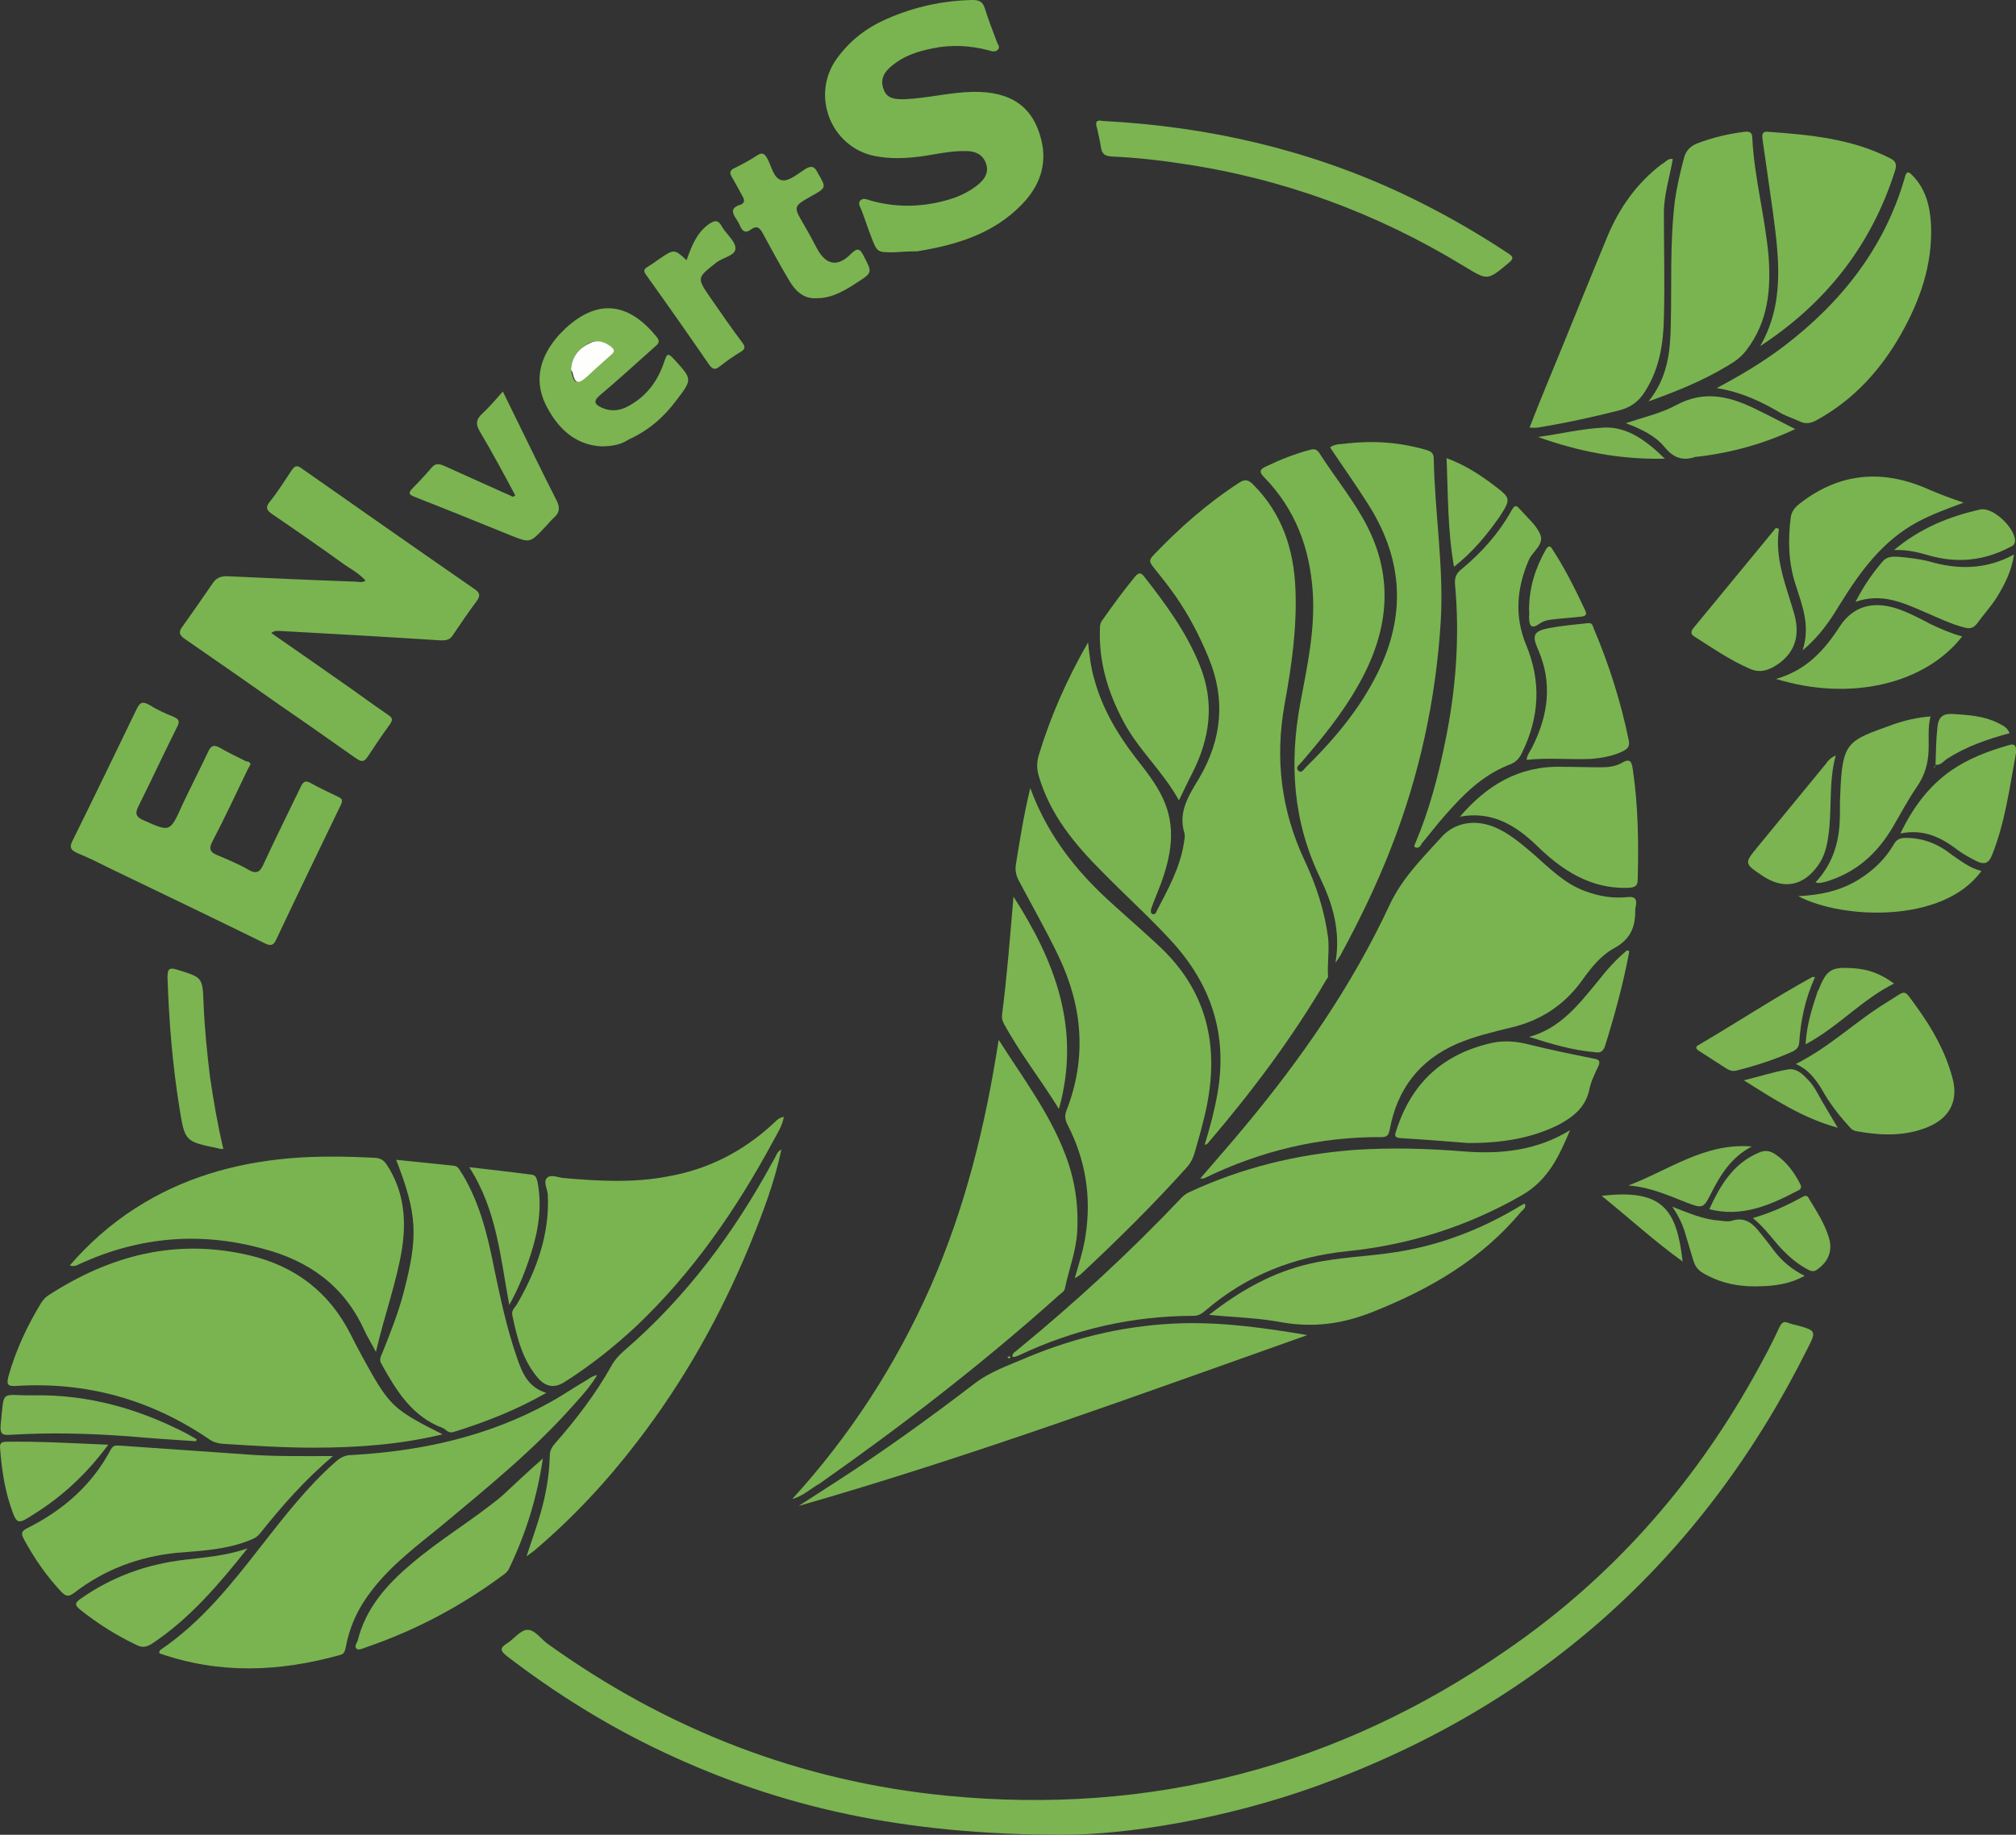 <?xml version="1.0" encoding="UTF-8" standalone="no"?>
<!-- Generator: Adobe Illustrator 23.0.3, SVG Export Plug-In . SVG Version: 6.00 Build 0)  -->

<svg
   version="1.1"
   id="Calque_1"
   x="0px"
   y="0px"
   viewBox="0 0 408.223 371.6"
   xml:space="preserve"
   sodipodi:docname="ENvertS.svg"
   width="408.223"
   height="371.6"
   inkscape:version="1.2.2 (732a01da63, 2022-12-09)"
   xmlns:inkscape="http://www.inkscape.org/namespaces/inkscape"
   xmlns:sodipodi="http://sodipodi.sourceforge.net/DTD/sodipodi-0.dtd"
   xmlns="http://www.w3.org/2000/svg"
   xmlns:svg="http://www.w3.org/2000/svg"><rect x="0" y="0" width="408.223" height="371.6" fill="#333333" stroke="none"/><defs
   id="defs1408" /><sodipodi:namedview
   id="namedview1406"
   pagecolor="#ffffff"
   bordercolor="#666666"
   borderopacity="1.0"
   inkscape:showpageshadow="2"
   inkscape:pageopacity="0.0"
   inkscape:pagecheckerboard="0"
   inkscape:deskcolor="#d1d1d1"
   showgrid="false"
   inkscape:zoom="0.95498275"
   inkscape:cx="81.676868"
   inkscape:cy="175.39584"
   inkscape:window-width="1920"
   inkscape:window-height="991"
   inkscape:window-x="-9"
   inkscape:window-y="-9"
   inkscape:window-maximized="1"
   inkscape:current-layer="Calque_1" />
<style
   type="text/css"
   id="style1257">
	.st0{fill:#FEFEFD;}
	.st1{fill:#7AB450;}
	.st2{fill:#7BB451;}
</style>
<g
   id="g1403"
   transform="translate(-92.683,-248.201)">
	<g
   id="g1401"
   transform="translate(-2.094,17.801)">
		
		<path
   class="st1"
   d="m 338.7,462.3 c 1.1,-3.6 2,-7 2.6,-10.4 2.1,-11.9 -1.2,-22.1 -9.4,-31 -4.4,-4.8 -9.3,-9.2 -13.9,-13.9 -5.6,-5.6 -10.6,-11.6 -12.9,-19.5 -0.4,-1.4 -0.4,-2.7 0,-4.1 2.4,-7.9 5.7,-15.4 10,-22.9 0.3,2.8 0.6,5.3 1.3,7.6 1.6,5.8 4.6,10.9 8.2,15.6 2.1,2.7 4.3,5.4 5.7,8.5 2.7,5.8 1.6,11.6 -0.5,17.3 -0.6,1.6 -1.3,3.2 -1.9,4.9 -0.1,0.4 -0.2,0.9 0.2,1.1 0.5,0.2 0.8,-0.2 0.9,-0.6 2.3,-4.4 4.7,-8.7 5.5,-13.7 0.1,-0.7 0.3,-1.5 0.1,-2.1 -1.3,-4.3 0.9,-7.6 3,-11.1 4.6,-7.8 5.4,-16 1.9,-24.4 -1.8,-4.4 -4,-8.6 -6.7,-12.5 -1.4,-2 -3,-4 -4.6,-6 -0.6,-0.8 -0.8,-1.2 0,-2.1 5.3,-5.6 11.1,-10.7 17.6,-14.9 1.1,-0.7 1.8,-0.5 2.7,0.4 5.9,5.9 8.3,13.2 8.6,21.4 0.3,7.8 -0.8,15.5 -2.2,23.1 -2,11.1 -0.7,21.6 4.1,31.8 2.3,4.9 4,10.1 4.7,15.5 0.3,2.6 -0.2,5.3 0,7.9 0,0.2 -0.3,0.5 -0.4,0.7 -6.9,11.8 -15.1,22.7 -24,33.1 0,0 -0.1,0.1 -0.6,0.3 z"
   id="path1261" />
		<path
   class="st1"
   d="m 337.8,469.1 c 3.1,-3.6 6.1,-7 9,-10.5 11.5,-13.8 21.7,-28.5 29.3,-44.8 2.6,-5.6 6.8,-9.7 10.7,-14 2.5,-2.7 6.4,-3.5 10.3,-2 3.1,1.2 5.6,3.4 8.1,5.5 3.3,2.9 6.4,6.1 10.6,7.6 2.7,1 5.5,1.5 8.4,1.2 1.7,-0.2 2.1,0.4 1.8,1.9 -0.1,0.3 -0.1,0.7 -0.1,1 0,3.3 -1.1,5.7 -4.2,7.4 -2.8,1.5 -4.8,4.1 -6.6,6.6 -3.6,5 -8.4,8.1 -14.3,9.5 -3.7,0.9 -7.5,1.8 -11,3.3 -7.6,3.3 -12.1,9.2 -13.6,17.3 -0.2,1 -0.4,1.6 -1.6,1.6 -12.6,-0.1 -24.6,2.8 -35.9,8.3 -0.2,0.1 -0.4,0.1 -0.9,0.1 z"
   id="path1263" />
		<path
   class="st2"
   d="m 310,602 c -32.4,0 -57.2,-5.6 -80.8,-16.7 -11.3,-5.3 -21.9,-11.9 -31.8,-19.5 -1.5,-1.2 -1.3,-1.7 0.1,-2.6 1.4,-0.9 2.6,-2.6 4,-2.7 1.5,-0.1 2.7,1.7 4,2.7 24.3,17.5 51.3,28 81.1,30.9 41.3,4 79.1,-5.9 113.1,-29.4 21,-14.4 37.6,-33 50.1,-55.3 1.9,-3.4 3.7,-6.7 5.3,-10.2 0.4,-0.8 0.8,-1.3 1.7,-0.9 0.6,0.2 1.2,0.4 1.8,0.5 4,1.1 4,1.2 2.1,4.9 -21.3,42.6 -54.4,72.2 -99.2,88.4 -18.9,6.8 -38.7,9.9 -51.5,9.9 z"
   id="path1265" />
		<path
   class="st1"
   d="m 184.4,520.9 c -8.8,2.1 -17.4,2.7 -26.1,2.7 -6.2,0 -12.4,-0.4 -18.6,-0.8 -1,-0.1 -1.9,-0.4 -2.7,-1 -11.8,-8 -24.8,-11.6 -39,-10.7 -1.8,0.1 -1.9,-0.4 -1.5,-2 1.5,-5.3 3.8,-10.2 6.6,-14.8 0.4,-0.6 0.8,-1.1 1.4,-1.5 12.6,-8.2 26.1,-11.7 41,-8.1 9.1,2.2 15.9,7.4 20.2,15.8 1.6,3.2 3.3,6.3 5.1,9.4 3.3,5.4 4.8,6.6 13.6,11 z"
   id="path1267" />
		<path
   class="st1"
   d="m 364.1,321 c 1.1,-0.8 2.4,-0.6 3.5,-0.8 5.4,-0.6 10.7,-0.2 15.9,1.3 1,0.3 1.6,0.6 1.6,1.8 0.2,11.1 2.1,22.1 1.4,33.2 -1,15.7 -4.3,30.9 -10,45.5 -2.9,7.5 -6.4,14.7 -10.2,21.7 -0.2,0.4 -0.5,0.8 -1.1,1.7 1.1,-6.5 -0.6,-12 -3.1,-17.2 -5.5,-11.4 -6.3,-23.2 -4,-35.5 1.4,-7.4 3,-14.8 2.5,-22.4 -0.6,-8.9 -3.5,-16.7 -9.8,-23.2 -1.2,-1.2 -0.9,-1.7 0.5,-2.3 2.7,-1.3 5.5,-2.4 8.4,-3.2 0.8,-0.2 1.5,-0.5 2.2,0.5 2.8,4.4 6.1,8.5 8.7,13 6.7,11.5 5.6,22.9 -0.8,34.1 -3.2,5.7 -7.3,10.7 -11.5,15.6 -0.4,0.5 -1.3,1 -0.6,1.7 0.6,0.6 1.1,-0.3 1.5,-0.7 6.1,-6 11.5,-12.5 15.1,-20.3 5.3,-11.5 4.2,-22.5 -2.5,-33 -2.4,-3.8 -5.1,-7.6 -7.7,-11.5 z"
   id="path1269" />
		<path
   class="st1"
   d="m 412.7,459.3 c -2.2,5.2 -4.4,10.1 -9.8,13.2 -11,6.3 -22.7,10 -35.2,11.3 -10.9,1.1 -20.5,4.9 -28.8,12 -0.7,0.6 -1.4,1.1 -2.4,1.1 -12.4,0 -24.2,2.7 -35.4,8 -0.3,0.1 -0.5,0.2 -0.8,0.3 -0.1,0 -0.3,0 -0.5,0 -0.1,-0.8 0.6,-1 1,-1.4 11.7,-9.6 22.8,-19.8 33.2,-30.8 0.5,-0.5 1,-0.9 1.7,-1.2 10.6,-4.9 21.6,-7.6 33.2,-8.5 7.5,-0.5 14.9,-0.3 22.3,0.3 7.6,0.6 14.8,-0.2 21.5,-4.3 z"
   id="path1271" />
		<path
   class="st1"
   d="m 303.4,390 c 3.1,8.5 8.1,15.3 14.3,21.3 4,3.8 8.2,7.3 12.2,11.1 9.9,9.5 11.9,21.1 8.8,34 -0.6,2.5 -1.3,5 -2,7.4 -0.3,1.1 -0.8,2.1 -1.5,2.9 -6.8,7.6 -14.1,14.8 -21.6,21.8 -0.2,0.2 -0.6,0.4 -1.2,0.8 0.9,-3.1 1.8,-5.9 2.2,-8.7 1.2,-7.8 0,-15.3 -3.6,-22.3 -0.5,-1 -0.7,-1.8 -0.3,-2.9 4.2,-10.7 3.3,-21.2 -1.6,-31.4 -2.5,-5.2 -5.3,-10.1 -8,-15.2 -0.6,-1.1 -0.8,-2.2 -0.6,-3.4 0.8,-5 1.6,-10 2.9,-15.4 z"
   id="path1273" />
		<path
   class="st1"
   d="m 215.7,508.9 c -1.5,2.5 -3.3,4.4 -5,6.3 -8,9 -17.3,16.5 -26.5,24.2 -4.9,4 -10,7.8 -13.9,12.8 -2.8,3.5 -4.7,7.4 -5.5,11.8 -0.2,0.8 -0.3,1.4 -1.2,1.6 -12.2,3.4 -24.3,3.9 -36.4,-0.3 -0.1,0 -0.1,-0.1 -0.2,-0.2 0.1,-0.2 0.1,-0.4 0.2,-0.5 8.3,-5.6 14.4,-13.3 20.4,-21 4.7,-6 9.4,-12.1 15.2,-17.2 0.9,-0.8 1.9,-1.3 3.1,-1.3 14.1,-0.8 27.6,-3.7 40.1,-10.6 2.4,-1.3 4.7,-2.9 7.1,-4.3 0.8,-0.4 1.4,-1.1 2.6,-1.3 z"
   id="path1275" />
		<path
   class="st1"
   d="m 255.2,534 c 11.7,-12.8 21,-27.2 28,-43 7,-15.9 11.1,-32.5 13.8,-50 4.9,7.7 10.2,14.7 13.4,23 2,5.1 2.8,10.3 2.5,15.8 -0.2,4 -1.7,7.7 -2.5,11.6 -0.1,0.6 -0.9,1 -1.4,1.5 -15.3,13.7 -31.5,26.2 -48.3,38 -1.8,1 -3.3,2.5 -5.5,3.1 z"
   id="path1277" />
		<path
   class="st1"
   d="m 149.7,358.6 c 5.5,3.8 10.9,7.6 16.2,11.3 2.5,1.8 5,3.6 7.5,5.3 0.9,0.6 0.9,1 0.4,1.8 -1.6,2.2 -3.1,4.4 -4.6,6.7 -0.9,1.4 -1.7,0.7 -2.6,0.1 -5,-3.5 -9.9,-7 -14.9,-10.4 -6.5,-4.6 -13,-9.1 -19.5,-13.6 -1.2,-0.8 -1.3,-1.5 -0.4,-2.6 2,-2.8 4,-5.7 6,-8.6 0.7,-1.1 1.6,-1.5 2.9,-1.5 8.7,0.4 17.4,0.8 26.1,1.1 0.6,0 1.2,0.3 2,-0.2 -1.4,-1.6 -3.3,-2.5 -4.9,-3.7 -4.6,-3.3 -9.2,-6.5 -13.9,-9.7 -1.2,-0.8 -1.6,-1.4 -0.5,-2.7 1.6,-2 2.9,-4.1 4.3,-6.2 0.6,-0.9 1.1,-1.2 2.1,-0.4 11.7,8.2 23.4,16.4 35.1,24.5 1,0.7 1,1.3 0.4,2.2 -1.7,2.3 -3.3,4.6 -4.9,7 -0.6,1 -1.4,1.1 -2.4,1.1 -10.8,-0.7 -21.6,-1.3 -32.4,-1.9 -0.6,0 -1.2,-0.2 -2,0.4 z"
   id="path1279" />
		<path
   class="st1"
   d="m 253.5,456.6 c -0.3,1.8 -1.3,3.3 -2.1,4.8 -7.5,13.9 -16.3,26.7 -27.8,37.6 -4.5,4.2 -9.3,8 -14.5,11.3 -1.9,1.2 -3.6,1.1 -5.2,-0.6 -3.3,-3.7 -4.4,-8.3 -5.4,-13 -0.2,-1 0.7,-1.6 1.1,-2.4 3.9,-6.8 6.5,-14 6.1,-22 -0.1,-1.2 -1,-2.6 -0.1,-3.4 0.8,-0.7 2.2,0 3.4,0.1 7,0.6 13.9,1 20.8,-0.3 8.2,-1.4 15.3,-5 21.4,-10.6 0.6,-0.5 1.1,-1.3 2.3,-1.5 z"
   id="path1281" />
		<path
   class="st1"
   d="m 275.7,281.5 c -3.3,0 -3.3,0 -4.5,-3.1 -0.7,-1.8 -1.3,-3.7 -2,-5.5 -0.2,-0.6 -0.8,-1.3 -0.2,-1.9 0.6,-0.6 1.3,-0.2 2,0 4.9,1.4 9.9,1.4 14.9,0.1 2.4,-0.6 4.8,-1.6 6.8,-3.2 1.5,-1.2 2.4,-2.6 1.7,-4.5 -0.7,-1.8 -2.2,-2.4 -4,-2.4 -3.2,-0.1 -6.2,0.7 -9.3,1.1 -3.1,0.4 -6.1,0.5 -9.2,-0.1 -8.9,-1.8 -13,-12.3 -7.7,-19.7 2.6,-3.6 5.9,-6.2 10,-8 5.6,-2.5 11.5,-3.8 17.6,-3.9 1.3,0 2,0.4 2.4,1.7 0.7,2.3 1.6,4.5 2.4,6.7 0.2,0.6 0.8,1.1 0.2,1.7 -0.5,0.5 -1.2,0.3 -1.8,0.1 -3.8,-1 -7.6,-1.2 -11.4,-0.4 -3,0.6 -5.8,1.5 -8.2,3.5 -1.5,1.2 -2.5,2.7 -1.7,4.8 0.7,2 2.5,2 4.2,2 4.7,-0.2 9.2,-1.4 13.9,-1.5 7.6,-0.1 12.1,2.9 13.8,9.6 1.3,5.1 -0.3,9.5 -3.9,13.2 -5.8,6 -13.3,8.2 -21.2,9.5 -1.6,0 -3.2,0.1 -4.8,0.2 z"
   id="path1283" />
		<path
   class="st1"
   d="m 170.9,504.2 c -1,-1.9 -1.9,-3.3 -2.5,-4.7 -4.1,-8.8 -11.2,-13.8 -20.4,-16.2 -12.7,-3.5 -25,-2.4 -36.9,3 -0.6,0.3 -1.2,0.7 -2.2,0.4 3.9,-4.5 8.3,-8.4 13.3,-11.6 9.5,-6.1 19.9,-9.1 31.1,-10.1 5.8,-0.5 11.7,-0.4 17.5,-0.1 1.1,0.1 1.7,0.5 2.3,1.4 3.4,5.2 4,10.9 3.1,16.9 -1.1,6.9 -3.6,13.6 -5.3,21 z"
   id="path1285" />
		<path
   class="st1"
   d="m 145.5,385.2 c -0.2,0.4 -0.4,0.7 -0.6,1.1 -2.3,4.8 -4.6,9.7 -7.1,14.5 -0.8,1.5 -0.5,2.2 1,2.8 2.1,0.9 4.3,1.8 6.2,2.9 1.8,1.1 2.5,0.4 3.2,-1.2 2.4,-5.2 5,-10.4 7.5,-15.6 0.5,-1 0.9,-1.3 2,-0.7 1.8,1 3.7,1.9 5.6,2.8 0.8,0.4 0.9,0.7 0.5,1.6 -4.4,9.1 -8.8,18.2 -13.1,27.3 -0.6,1.3 -1.2,1.3 -2.4,0.7 -10.4,-5.1 -20.8,-10.1 -31.2,-15.1 -2.2,-1.1 -4.4,-2.2 -6.6,-3.1 -1.3,-0.6 -1.8,-1.1 -1,-2.6 4.4,-8.9 8.7,-17.8 13,-26.7 0.6,-1.2 1.1,-1.5 2.4,-0.8 1.6,1 3.3,1.8 5.1,2.5 1.1,0.5 1.2,1 0.6,2.1 -2.6,5.2 -5.1,10.6 -7.7,15.8 -0.9,1.7 -0.6,2.4 1.1,3.1 5.2,2.3 5.2,2.4 7.7,-3.2 1.7,-3.6 3.5,-7.1 5.2,-10.7 0.6,-1.4 1.3,-1.5 2.5,-0.8 1.7,1 3.5,1.8 5.2,2.7 0.4,0 0.8,0.1 0.9,0.6 z"
   id="path1287" />
		<path
   class="st1"
   d="m 205.4,512.5 c -6.1,3.5 -12.3,5.9 -18.7,7.9 -1.2,0.4 -1.6,-0.5 -2.3,-0.8 -6.2,-2.3 -9.4,-7.6 -12.4,-13 -0.5,-0.8 -0.1,-1.5 0.2,-2.2 1.6,-4 3.2,-8 4.3,-12.2 3,-11.4 2.8,-15.8 -1.5,-26.9 4,0.4 7.8,0.8 11.7,1.2 1,0.1 1.2,1.1 1.7,1.7 3.5,5.8 5.1,12.3 6.4,18.9 1.3,6.2 2.6,12.4 4.7,18.4 1,2.9 2.2,5.9 5.9,7 z"
   id="path1289" />
		<path
   class="st1"
   d="m 359.5,500.8 c -34.2,12.1 -68.1,24.6 -103,34.6 2.5,-1.6 5.1,-3.3 7.6,-4.9 9.6,-6.2 18.9,-12.9 27.9,-19.8 3.2,-2.5 7.1,-3.8 10.8,-5.4 10.1,-4.2 20.5,-6.6 31.5,-6.9 8.6,-0.2 16.9,1 25.2,2.4 z"
   id="path1291" />
		<path
   class="st1"
   d="m 162.2,525.3 c -5.8,4.9 -10.4,10.2 -14.8,15.7 -0.7,0.9 -1.7,1.2 -2.7,1.6 -4.6,1.7 -9.4,1.9 -14.2,2.3 -7.7,0.8 -14.6,3.4 -20.7,8.1 -1.1,0.8 -1.6,0.8 -2.6,-0.2 -3,-3.2 -5.5,-6.8 -7.6,-10.7 -0.6,-1.1 -0.5,-1.6 0.7,-2.2 7.2,-3.6 13.1,-8.7 16.9,-15.9 0.6,-1.1 1.3,-0.8 2.1,-0.8 8.6,0.6 17.2,1.2 25.8,1.8 5.5,0.4 11,0.3 17.1,0.3 z"
   id="path1293" />
		<path
   class="st1"
   d="m 428.6,311.7 c 3.9,-4.9 4.4,-10.1 4.5,-15.5 0.2,-8.3 -0.2,-16.6 0.8,-24.9 0.4,-3 1.1,-6 1.9,-9 0.4,-1.4 1.2,-2.2 2.5,-2.8 3.1,-1.2 6.4,-2 9.7,-2.4 0.9,-0.1 1.6,0 1.6,1.2 0.4,8.1 2.6,16 3.3,24 0.5,6.8 -0.1,13.2 -4.4,18.9 -1.1,1.5 -2.5,2.5 -4.1,3.4 -4.8,2.9 -10,5 -15.8,7.1 z"
   id="path1295" />
		<path
   class="st1"
   d="m 381.7,402.1 c -0.8,-0.1 -0.5,-0.5 -0.3,-1 2.8,-6.6 4.6,-13.5 6,-20.4 2.2,-10.6 3,-21.3 2,-32 -0.1,-1.4 0.3,-2.2 1.3,-3 4.1,-3.4 7.6,-7.3 10.2,-12 0.5,-0.9 0.9,-1.1 1.6,-0.2 0.1,0.1 0.2,0.2 0.3,0.3 1.3,1.5 3,2.9 3.8,4.7 1,2.1 -1.4,3.5 -2.2,5.2 -2.5,5.7 -3,11.5 -0.6,17.3 3.1,7.5 2.7,14.6 -0.8,21.8 -0.7,1.5 -1.5,2.1 -2.9,2.6 -5.2,2.1 -9,5.9 -12.6,10 -1.7,1.9 -3.2,3.9 -4.8,5.8 -0.2,0.3 -0.3,0.8 -1,0.9 z"
   id="path1297" />
		<path
   class="st2"
   d="m 253,463.2 c -1.4,6.8 -3.9,13.2 -6.5,19.6 -5.9,14.2 -13.3,27.4 -22.7,39.6 -6.2,8.1 -13.1,15.5 -20.9,22.1 -0.4,0.3 -0.8,0.6 -1.5,1.1 1,-3.1 2,-5.8 2.8,-8.6 1.1,-3.8 1.8,-7.7 1.9,-11.7 0,-1.1 0.4,-1.8 1.1,-2.6 4.3,-4.9 8.2,-10 11.4,-15.7 0.6,-1.1 1.4,-2 2.4,-2.9 12.7,-10.9 22.5,-24.1 30.4,-38.7 0.5,-0.7 0.6,-1.7 1.6,-2.2 z"
   id="path1299" />
		<path
   class="st1"
   d="m 433.5,262.6 c -0.6,3.6 -1.8,7.2 -1.8,10.9 0,7.1 0.2,14.2 0,21.3 -0.1,5.2 -0.9,10.4 -3.9,15 -1.2,1.9 -2.8,3.1 -5.1,3.7 -5.5,1.4 -11,2.6 -16.6,3.5 -0.5,0.1 -0.9,0 -1.6,0 1.2,-3.1 2.4,-6.1 3.6,-9 4.1,-9.9 8.1,-19.9 12.2,-29.8 2.4,-5.7 5.9,-10.7 10.9,-14.5 0.8,-0.4 1.3,-1.3 2.3,-1.1 z"
   id="path1301" />
		<path
   class="st1"
   d="m 442.4,309 c 4.9,-2.6 9.4,-5.3 13.5,-8.4 11.7,-8.9 20.5,-20 24.6,-34.3 0.3,-1.2 0.7,-1.3 1.6,-0.3 2.7,2.8 3.5,6.3 3.7,10 0.3,8 -2.2,15.2 -6.1,22.1 -4.1,7.2 -9.5,13.2 -16.9,17.3 -1.2,0.7 -2.4,1 -3.7,0.3 -1.1,-0.5 -2.3,-0.9 -3.5,-1.5 -4,-2.4 -8.2,-4.4 -13.2,-5.2 z"
   id="path1303" />
		<path
   class="st1"
   d="m 451.2,300.5 c 5,-8.7 3.8,-17.8 2.6,-27 -0.7,-4.9 -1.4,-9.8 -2.1,-14.7 -0.1,-0.9 -0.3,-1.9 1.2,-1.7 8.4,0.6 16.8,1.4 24.5,5.3 1.3,0.6 1.5,1.3 1.1,2.6 -4.8,15.1 -14,26.8 -27.3,35.5 z"
   id="path1305" />
		<path
   class="st2"
   d="m 318.1,254.9 c 21.1,1.1 41.4,5.7 60.6,14.7 7.4,3.5 14.5,7.5 21.3,12 1.1,0.7 1.5,1.1 0.2,2.1 -4.3,3.6 -4.2,3.5 -9,0.6 -17.7,-10.8 -36.8,-17.8 -57.4,-20.8 -4.6,-0.7 -9.3,-1.2 -13.9,-1.4 -1.4,-0.1 -2,-0.5 -2.2,-1.9 -0.2,-1.3 -0.5,-2.6 -0.8,-3.9 -0.4,-1.2 -0.1,-1.7 1.2,-1.4 z"
   id="path1307" />
		<path
   class="st1"
   d="m 392.1,461.9 c -3.8,-0.3 -8.8,-0.7 -13.8,-1 -1.4,-0.1 -1,-0.8 -0.8,-1.5 3.1,-9.7 9.5,-15.6 19.5,-17.8 2.4,-0.5 4.8,-0.3 7.2,0.3 4.4,1.1 8.8,2 13.3,2.9 1.1,0.2 1.4,0.5 0.9,1.6 -0.7,1.5 -1.5,3.1 -1.8,4.7 -0.8,3.7 -3.4,5.6 -6.4,7.2 -5.4,2.6 -11,3.6 -18.1,3.6 z"
   id="path1309" />
		<path
   class="st1"
   d="m 333.5,392.5 c -3.3,-6 -8.4,-10.4 -11.4,-16.3 -3,-5.7 -4.8,-11.7 -4.6,-18.2 0,-0.7 0,-1.4 0.5,-2 2.1,-3 4.3,-6 6.6,-8.8 0.6,-0.7 1.1,-1 1.8,-0.1 4.4,5.6 8.6,11.3 11.3,18 3.1,7.6 2.1,14.8 -1.5,21.9 -0.9,1.7 -1.7,3.5 -2.7,5.5 z"
   id="path1311" />
		<path
   class="st1"
   d="m 458.4,445.9 c 7,-3.5 12.3,-8.8 18.6,-12.6 4,-2.4 3,-2.9 6,1.2 3.1,4.3 5.7,8.9 7.1,14.1 1.3,4.6 -0.4,8.1 -4.8,10 -4.7,2 -9.7,1.8 -14.6,0.9 -0.8,-0.1 -1.3,-0.7 -1.8,-1.3 -2,-2.2 -3.8,-4.6 -5.3,-7.3 -1.2,-1.9 -2.6,-3.9 -5.2,-5 z"
   id="path1313" />
		<path
   class="st1"
   d="m 390.4,395.8 c 5.4,-6.3 11.9,-10.3 20.5,-10.1 2.7,0 5.4,0.1 8.1,0.1 1.5,0 3,-0.2 4.2,-0.9 1.8,-1.1 2,0 2.2,1.3 1.1,7.4 1.2,14.8 1,22.3 0,1.3 -0.5,1.6 -1.7,1.7 -6.4,0.3 -11.6,-2.3 -16.3,-6.3 -0.8,-0.7 -1.6,-1.4 -2.3,-2.1 -4.4,-4.3 -9.3,-7.2 -15.7,-6 z"
   id="path1315" />
		<path
   class="st1"
   d="m 492.4,332.2 c -3.5,1.3 -6.5,2.4 -9.3,3.9 -7.1,3.8 -11.6,10 -15.7,16.6 -2,3.3 -4.1,6.5 -7.6,9.4 1.6,-5 -0.1,-9.1 -1.4,-13.2 -1.5,-4.5 -1.6,-9.2 -1,-13.8 0.2,-1.2 0.9,-2 1.8,-2.7 8.2,-6.4 17,-7 26.3,-2.8 2.1,0.9 4.2,1.7 6.9,2.6 z"
   id="path1317" />
		<path
   class="st2"
   d="m 339.6,496.7 c 6.4,-5 13,-8.7 20.6,-10.4 5.7,-1.3 11.5,-1.4 17.2,-2.3 9,-1.4 17.3,-4.6 25.1,-9.3 0.3,-0.2 0.6,-0.3 0.9,-0.5 0,0 0.1,0 0.2,0.1 0.2,0.7 -0.4,1.1 -0.8,1.5 -8,9.6 -18.3,15.6 -29.8,20.2 -6.4,2.6 -12.5,3.4 -19.3,2.1 -4.4,-0.8 -9.1,-0.9 -14.1,-1.4 z"
   id="path1319" />
		<path
   class="st2"
   d="m 204.7,525.8 c -1.2,8.1 -3.5,15.3 -6.8,22.2 -0.3,0.7 -0.8,1.1 -1.4,1.5 -8.5,6.3 -17.8,11.2 -27.8,14.6 -0.5,0.2 -1.2,0.5 -1.6,0.3 -0.7,-0.4 -0.1,-1.2 0.1,-1.7 1.6,-6.5 5.8,-11.3 10.8,-15.5 5.8,-5 12.5,-8.9 18.4,-13.8 2.6,-2.4 5.2,-4.9 8.3,-7.6 z"
   id="path1321" />
		<path
   class="st2"
   d="m 216.5,320.8 c -5.3,-0.3 -8.9,-3.7 -11.3,-8.6 -2.4,-5.1 -0.9,-9.8 2.7,-13.9 0.5,-0.5 1,-1 1.5,-1.5 6.8,-6.2 13,-4.8 18.4,1.9 0.8,1 0.1,1.5 -0.5,2 -3.7,3.3 -7.3,6.6 -11.1,9.8 -1.5,1.3 -0.8,1.9 0.5,2.5 1.8,0.8 3.7,0.6 5.4,-0.4 3.5,-1.9 5.8,-4.9 7.1,-8.7 0.7,-2.1 0.8,-2.1 2.3,-0.5 3.4,3.8 3.5,3.8 0.3,8 -2.6,3.5 -5.7,6.2 -9.7,8 -1.5,1 -3.2,1.4 -5.6,1.4 z m -6.1,-15.6 c 0,0.1 0.1,0.3 0.1,0.6 0.5,2.3 1.1,2.5 2.8,1 1.7,-1.5 3.4,-3.1 5.1,-4.6 0.8,-0.6 0.6,-1 -0.1,-1.6 -1.3,-1 -2.7,-1.5 -4.3,-0.7 -1.9,1.1 -3.4,2.6 -3.6,5.3 z"
   id="path1323" />
		<path
   class="st1"
   d="m 403.9,384.3 c 0.1,-1 0.7,-1.7 1.1,-2.5 3.3,-6.5 4.2,-13.1 1.2,-19.9 -1.3,-2.9 -0.8,-3.7 2.3,-4.3 2.6,-0.5 5.2,-0.7 7.9,-1 0.8,-0.1 0.9,0.6 1.1,1.1 3.1,7.3 5.5,14.9 7.1,22.7 0.2,1.2 -0.2,1.6 -1.1,2.1 -2,1 -4.2,1.4 -6.5,1.6 -4.4,0.2 -8.7,-0.3 -13.1,0.2 z"
   id="path1325" />
		<path
   class="st2"
   d="m 462.4,409.1 c 3.3,-3.5 4.7,-7.7 4.9,-12.3 0.1,-1.7 0,-3.5 0.1,-5.2 0.4,-11.2 1.4,-11.1 10.8,-14.5 2.3,-0.8 4.8,-1.4 7.5,-1.6 -0.6,2.3 -0.3,4.6 -0.4,6.9 -0.1,2.7 -0.8,5.1 -2.4,7.4 -1.8,2.6 -3.3,5.5 -4.9,8.2 -3.2,5.4 -7.5,9.2 -13.6,11 -0.6,0.1 -1.2,0.4 -2,0.1 z"
   id="path1327" />
		<path
   class="st2"
   d="m 199.1,330.7 c -2.3,-4.3 -4.6,-8.6 -7.1,-12.8 -0.9,-1.5 -0.9,-2.5 0.4,-3.7 1.4,-1.3 2.7,-2.8 4.2,-4.5 0.9,1.8 1.6,3.3 2.4,4.9 2.8,5.7 5.6,11.5 8.5,17.2 0.7,1.4 0.6,2.4 -0.5,3.4 -0.7,0.6 -1.2,1.3 -1.9,2 -3,3.2 -3,3.2 -7,1.6 -6.4,-2.6 -12.8,-5.2 -19.2,-7.7 -1.3,-0.5 -1.6,-0.8 -0.5,-1.9 1.3,-1.3 2.5,-2.6 3.7,-4 0.8,-1 1.5,-0.9 2.5,-0.5 4,1.8 8,3.6 12,5.4 0.7,0.3 1.4,0.6 2,0.9 0.3,0 0.4,-0.2 0.5,-0.3 z"
   id="path1329" />
		<path
   class="st1"
   d="m 454.4,367.9 c 6.1,-1.7 9.8,-5.8 12.9,-10.6 2.7,-4.1 6.6,-5.2 11.4,-3.7 2.5,0.8 4.7,2 7,3.2 2.1,1 4.2,1.9 6.4,2.5 -7.4,9.5 -22.4,13.3 -37.7,8.6 z"
   id="path1331" />
		<path
   class="st2"
   d="m 260.2,290.8 c -2.8,0.2 -4.5,-1.6 -5.8,-3.9 -1.8,-3 -3.5,-6.2 -5.2,-9.3 -0.6,-1.1 -1.2,-1.6 -2.4,-0.7 -0.9,0.7 -1.6,0.5 -2.1,-0.6 -0.2,-0.5 -0.5,-1 -0.8,-1.5 -0.9,-1.3 -1.2,-2.3 0.7,-2.9 1,-0.3 1,-1 0.5,-1.8 -0.7,-1.3 -1.4,-2.6 -2.1,-3.8 -0.6,-0.9 -0.4,-1.5 0.6,-1.9 1.6,-0.8 3.1,-1.6 4.6,-2.6 1,-0.6 1.4,-0.2 1.9,0.6 0.9,1.6 1.3,4.2 3,4.5 1.4,0.3 3.2,-1.3 4.8,-2.3 1.2,-0.7 1.8,-0.5 2.4,0.7 1.8,3.1 1.9,3.1 -1.2,4.8 -3.7,2.1 -3.7,2.1 -1.6,5.7 1,1.7 1.9,3.4 2.8,5.1 1.8,3.2 4.1,3.6 6.7,1 1.4,-1.4 1.9,-1.2 2.7,0.4 1.7,3.3 1.8,3.3 -1.5,5.4 -3.3,2.2 -5.6,3.1 -8,3.1 z"
   id="path1333" />
		<path
   class="st2"
   d="m 455,337.5 c -0.9,6 1.4,11.4 3,16.9 1.2,4 0.7,7.6 -2.9,10.3 -1.8,1.3 -3.8,2.2 -6.1,1.1 -3.9,-1.7 -7.4,-4.1 -11,-6.4 -0.7,-0.4 -1,-0.9 -0.4,-1.7 5.6,-6.8 11.2,-13.6 16.8,-20.4 0.3,0.1 0.4,0.2 0.6,0.2 z"
   id="path1335" />
		<path
   class="st2"
   d="m 144.9,544 c -5.9,7.4 -11.7,14.2 -19.2,19.2 -1.2,0.8 -2.1,1 -3.4,0.3 -4,-1.9 -7.8,-4.3 -11.3,-7.1 -1.2,-1 -1,-1.4 0.1,-2.2 6.4,-4.5 13.4,-7 21.1,-7.9 4.2,-0.5 8.3,-0.8 12.7,-2.3 z"
   id="path1337" />
		<path
   class="st2"
   d="m 309.2,455 c -3.7,-6 -7.9,-11.3 -11.1,-17.2 -0.4,-0.7 -0.5,-1.3 -0.4,-2 1,-7.8 1.6,-15.6 2.3,-23.8 8.5,13.2 13.7,26.9 9.2,43 z"
   id="path1339" />
		<path
   class="st1"
   d="m 479.6,399.2 c 2.6,-5.4 5.8,-9.6 10.2,-12.7 3.6,-2.5 7.6,-4 11.8,-5.2 1,-0.3 1.4,0 1.4,1 0,0.2 0,0.4 0,0.6 -1.3,7 -2.2,14.1 -4.9,20.8 -0.7,1.7 -1.7,1.8 -3.1,1.1 -1.2,-0.6 -2.5,-1.3 -3.6,-2.1 -3.3,-2.5 -6.8,-4.5 -11.8,-3.5 z"
   id="path1341" />
		<path
   class="st2"
   d="m 496,406.8 c -7.7,10.7 -28.2,9.8 -37.1,5.1 4.5,-0.2 8.6,-1.1 12.3,-3.4 2.9,-1.8 5.3,-4.1 7,-7 0.6,-1.1 1.3,-1.4 2.5,-1.4 3.6,0 6.7,1.3 9.4,3.5 1.8,1.2 3.5,2.6 5.9,3.2 z"
   id="path1343" />
		<path
   class="st2"
   d="m 502.6,342.7 c -0.5,3.4 -1.9,6.1 -3.5,8.7 -1.2,1.9 -2.7,3.5 -4,5.3 -0.7,0.9 -1.4,1.1 -2.5,0.8 -2.8,-0.7 -5.4,-2 -8,-3.1 -4.4,-1.9 -8.8,-4 -14.1,-2.1 1.7,-3.3 3.5,-5.9 5.6,-8.3 0.9,-1 2.3,-0.9 3.5,-0.8 1.9,0.2 3.9,0.4 5.8,0.9 5.8,1.7 11.5,1.7 17.2,-1.4 z"
   id="path1345" />
		<path
   class="st2"
   d="m 233.8,283.1 c 1,-2.8 2,-5.5 4.5,-7.3 1.2,-0.8 1.9,-0.9 2.6,0.4 0.9,1.6 2.8,3 2.8,4.5 0,1.5 -2.5,1.8 -3.9,2.9 -3.9,3.1 -4,3 -1.1,7.2 2.1,3 4.2,6.1 6.4,9 0.7,0.9 0.5,1.4 -0.4,1.9 -1.5,0.9 -2.9,1.9 -4.3,3 -0.9,0.7 -1.4,0.4 -2,-0.4 -4.2,-6.1 -8.4,-12.1 -12.7,-18.1 -0.6,-0.8 -0.7,-1.3 0.3,-1.8 0.8,-0.5 1.5,-1 2.2,-1.5 3.1,-2.1 3.1,-2.1 5.6,0.2 z"
   id="path1347" />
		<path
   class="st2"
   d="m 458.3,317.3 c -6.4,3 -12.9,4.8 -19.8,5.6 -0.2,0 -0.4,0 -0.6,0.1 -2.6,0.8 -4.4,0 -6.1,-2.1 -1.9,-2.3 -4.7,-3.6 -7.8,-4.8 3.6,-1.2 7.1,-2 10.1,-3.6 6,-3.3 11.4,-1.7 16.9,1.1 2.3,1.1 4.7,2.4 7.3,3.7 z"
   id="path1349" />
		<path
   class="st2"
   d="m 140,463.1 c -0.5,0 -0.7,0 -0.9,-0.1 -6.9,-1.4 -6.9,-1.4 -8,-8.3 -1.4,-8.7 -2.1,-17.4 -2.4,-26.2 0,-1.6 0.1,-2.3 2,-1.7 5.1,1.6 5.1,1.5 5.3,6.9 0.2,4.9 0.7,9.9 1.3,14.8 0.7,4.7 1.5,9.5 2.7,14.6 z"
   id="path1351" />
		<path
   class="st2"
   d="m 134.5,522.3 c -4.6,-0.3 -9.1,-0.6 -13.7,-1 -8,-0.6 -16,-0.8 -24,-0.3 -1.6,0.1 -2,-0.2 -1.9,-1.9 0.8,-7.6 -0.2,-6 6.7,-6.1 11,-0.2 21.2,2.7 30.9,7.7 0.7,0.4 1.4,0.8 2.1,1.2 -0.1,0.2 -0.1,0.3 -0.1,0.4 z"
   id="path1353" />
		<path
   class="st2"
   d="m 433.4,474.8 c 3.4,1.3 6.3,2.6 9.5,2.8 0.9,0.1 1.9,0.3 2.7,0 2.3,-0.7 3.9,0.4 5.2,2 1.1,1.4 2.2,2.7 3.2,4.1 1.6,2.1 3.6,3.8 6.2,5.1 -2.9,1.6 -5.8,2 -8.6,2.1 -4,0.2 -7.9,-0.4 -11.5,-2.4 -1.2,-0.6 -2,-1.4 -2.4,-2.7 -0.5,-1.7 -1,-3.3 -1.5,-5 -0.5,-1.8 -1.2,-3.7 -2.8,-6 z"
   id="path1355" />
		<path
   class="st2"
   d="m 466.5,383.4 c -1.5,5.5 -0.7,11 -1.5,16.3 -0.3,2.2 -0.8,4.2 -2.1,6 -3,4.2 -7,4.9 -11.2,2.1 -3.7,-2.5 -3.8,-2.5 -1,-5.9 4.6,-5.6 9.2,-11.2 13.8,-16.8 0.4,-0.6 0.9,-1.2 2,-1.7 z"
   id="path1357" />
		<path
   class="st2"
   d="m 116.7,523 c -4.3,5.8 -9.1,10.3 -14.8,13.9 -3.7,2.4 -3.7,2.4 -5.1,-1.8 -1.2,-3.7 -1.7,-7.5 -2,-11.3 -0.1,-0.9 0.1,-1.4 1.2,-1.4 6.8,-0.1 13.5,0.3 20.7,0.6 z"
   id="path1359" />
		<path
   class="st2"
   d="m 462.3,428.3 c -2,4.4 -2.9,8.8 -3.2,13.3 -0.1,0.9 -0.5,1.3 -1.2,1.7 -3.7,1.7 -7.5,2.9 -11.4,3.9 -0.7,0.2 -1.3,0.1 -2,-0.3 -1.9,-1.2 -3.7,-2.4 -5.6,-3.6 -0.8,-0.5 -0.9,-0.9 -0.1,-1.3 7.7,-4.5 15.1,-9.4 22.9,-13.7 0.1,-0.1 0.2,0 0.6,0 z"
   id="path1361" />
		<path
   class="st2"
   d="m 189.8,466.8 c 4.6,0.5 8.6,1 12.6,1.5 0.9,0.1 1,0.7 1.2,1.4 1,5 0.2,9.9 -1.3,14.6 -1.1,3.4 -2.4,6.8 -4.4,10.4 -1.8,-9.6 -2.5,-19.2 -8.1,-27.9 z"
   id="path1363" />
		<path
   class="st2"
   d="m 389.2,345.2 c -1.3,-7.4 -1.2,-14.6 -1.5,-22 3.6,1.3 6.7,3.3 9.6,5.5 3.4,2.6 3.5,2.7 1.1,6.4 -2.6,3.7 -5.4,7.1 -9.2,10.1 z"
   id="path1365" />
		<path
   class="st2"
   d="m 478.3,341.8 c 5.4,-4.5 11.2,-6.8 17.4,-8.2 2.5,-0.6 6.8,3.4 7.1,6.1 0.1,1.1 -0.6,1.3 -1.2,1.6 -5.2,2.7 -10.6,3.2 -16.2,1.6 -2.1,-0.6 -4.3,-1.2 -7.1,-1.1 z"
   id="path1367" />
		<path
   class="st2"
   d="m 404.4,440.4 c 6.3,-1.7 10,-6.5 13.8,-11.1 1.8,-2.3 3.7,-4.5 6,-6.4 0.7,0 0.4,0.4 0.4,0.7 -1.2,6.3 -2.9,12.5 -4.8,18.6 -0.4,1.2 -1,1.5 -2.1,1.3 -4.6,-0.4 -8.9,-1.7 -13.3,-3.1 z"
   id="path1369" />
		<path
   class="st2"
   d="m 440.9,475.3 c 2.2,-4.8 4.8,-9.2 9.9,-11.4 1.3,-0.6 2.3,-0.5 3.5,0.3 2.2,1.5 3.7,3.5 4.9,5.8 0.4,0.7 0.4,1.2 -0.3,1.5 -5.7,3 -11.4,5.5 -18,3.8 z"
   id="path1371" />
		<path
   class="st2"
   d="m 449.5,462.6 c -4.2,2.2 -6.4,5.8 -8.4,9.8 -1.4,2.8 -1.7,2.7 -4.7,1.6 -3.8,-1.5 -7.6,-3.2 -11.9,-3.5 8.2,-3.1 15.5,-8.7 25,-7.9 z"
   id="path1373" />
		<path
   class="st2"
   d="m 449.7,477.1 c 3.8,-1.1 7,-2.6 10.1,-4.3 0.7,-0.4 1,-0.2 1.3,0.4 1.5,2.5 3.1,4.9 4,7.8 0.8,2.6 0,4.8 -2.2,6.4 -0.6,0.5 -1.1,0.6 -1.9,0.2 -1.7,-0.9 -3.2,-2 -4.5,-3.3 -2.4,-2.2 -4,-5 -6.8,-7.2 z"
   id="path1375" />
		<path
   class="st2"
   d="m 478.3,429.6 c -6.6,3.3 -11.3,8.8 -17.9,12.3 0.2,-3.9 1.3,-7.3 2.4,-10.6 0,-0.1 0.1,-0.2 0.2,-0.4 1.7,-4.2 2.6,-4.7 7.1,-4.4 3,0.2 5.5,1.1 8.2,3.1 z"
   id="path1377" />
		<path
   class="st2"
   d="m 404.4,353.9 c 0,-4.5 1.3,-8.5 3.4,-12.2 0.5,-0.8 0.9,-0.8 1.3,-0.1 2.6,4 4.7,8.2 6.7,12.5 0.4,0.9 -0.1,1.1 -0.9,1.2 -1.7,0.2 -3.5,0.3 -5.2,0.5 -1,0.1 -2.1,0.2 -3,0.8 -1.8,1.3 -2.3,0.7 -2.3,-1.3 0.1,-0.6 0,-1.1 0,-1.4 z"
   id="path1379" />
		<path
   class="st2"
   d="m 466.9,458.8 c -7,-1.9 -12.8,-5.7 -19,-9.6 3.2,-0.8 6,-1.7 8.9,-2.2 1.5,-0.3 2.8,0.7 3.8,1.8 1.4,1.3 2.2,3 3.1,4.6 1,1.7 2,3.4 3.2,5.4 z"
   id="path1381" />
		<path
   class="st2"
   d="m 431.9,323.3 c -9.3,0.2 -17.6,-1.5 -25.7,-4.4 4.5,-0.6 8.9,-1.7 13.4,-1.9 4.7,-0.2 8.5,2.6 12.3,6.3 z"
   id="path1383" />
		<path
   class="st2"
   d="m 419.1,472.6 c 12.6,-1.5 15.2,3 16.4,13.3 -5.7,-4.1 -10.7,-8.7 -16.4,-13.3 z"
   id="path1385" />
		<path
   class="st2"
   d="m 486.7,385.3 c 0.1,-2.6 0.1,-5.1 0.4,-7.7 0.2,-2 1.1,-2.7 3.1,-2.6 3.1,0.2 6.3,0.4 9.1,1.8 0.9,0.5 1.9,0.8 2.4,2.1 -4.5,1.2 -8.8,2.7 -12.7,5.2 -0.7,0.5 -1.2,1.3 -2.3,1.2 z"
   id="path1387" />
		<path
   class="st2"
   d="m 486.7,385.4 c -0.1,0.2 -0.1,0.3 -0.2,0.5 -0.1,0 -0.1,-0.1 -0.1,-0.1 0.1,-0.2 0.2,-0.3 0.3,-0.4 0,-0.1 0,0 0,0 z"
   id="path1389" />
		<path
   class="st1"
   d="m 299.4,505.3 c -0.1,0.1 -0.1,0.2 -0.2,0.2 -0.1,0 -0.3,0 -0.3,-0.1 -0.3,-0.3 0.1,-0.2 0.2,-0.3 0.1,0 0.2,0.1 0.3,0.2 z"
   id="path1391" />
		<path
   class="st1"
   d="m 390.3,395.8 c 0,0.1 -0.1,0.1 -0.1,0.2 0,0 0,-0.1 0,-0.1 0.1,0 0.1,-0.1 0.1,-0.1 0.1,0 0,0 0,0 z"
   id="path1393" />
		<path
   class="st2"
   d="m 253,463.3 c 0,0 0,-0.1 0.1,-0.1 -0.1,0 -0.1,0 -0.1,0.1 0,-0.1 0,0 0,0 z"
   id="path1395" />
		<path
   class="st1"
   d="m 433.5,262.6 c 0,-0.1 0,-0.1 0,-0.2 0,0.1 0,0.2 0,0.2 0,0 0,0 0,0 z"
   id="path1397" />
		<path
   class="st0"
   d="m 210.4,305.2 c 0.2,-2.7 1.7,-4.3 3.8,-5.3 1.6,-0.8 2.9,-0.3 4.3,0.7 0.7,0.6 0.8,1 0.1,1.6 -1.7,1.5 -3.4,3 -5.1,4.6 -1.7,1.5 -2.3,1.3 -2.8,-1 -0.2,-0.3 -0.3,-0.5 -0.3,-0.6 z"
   id="path1399" />
	</g>
</g>
</svg>
